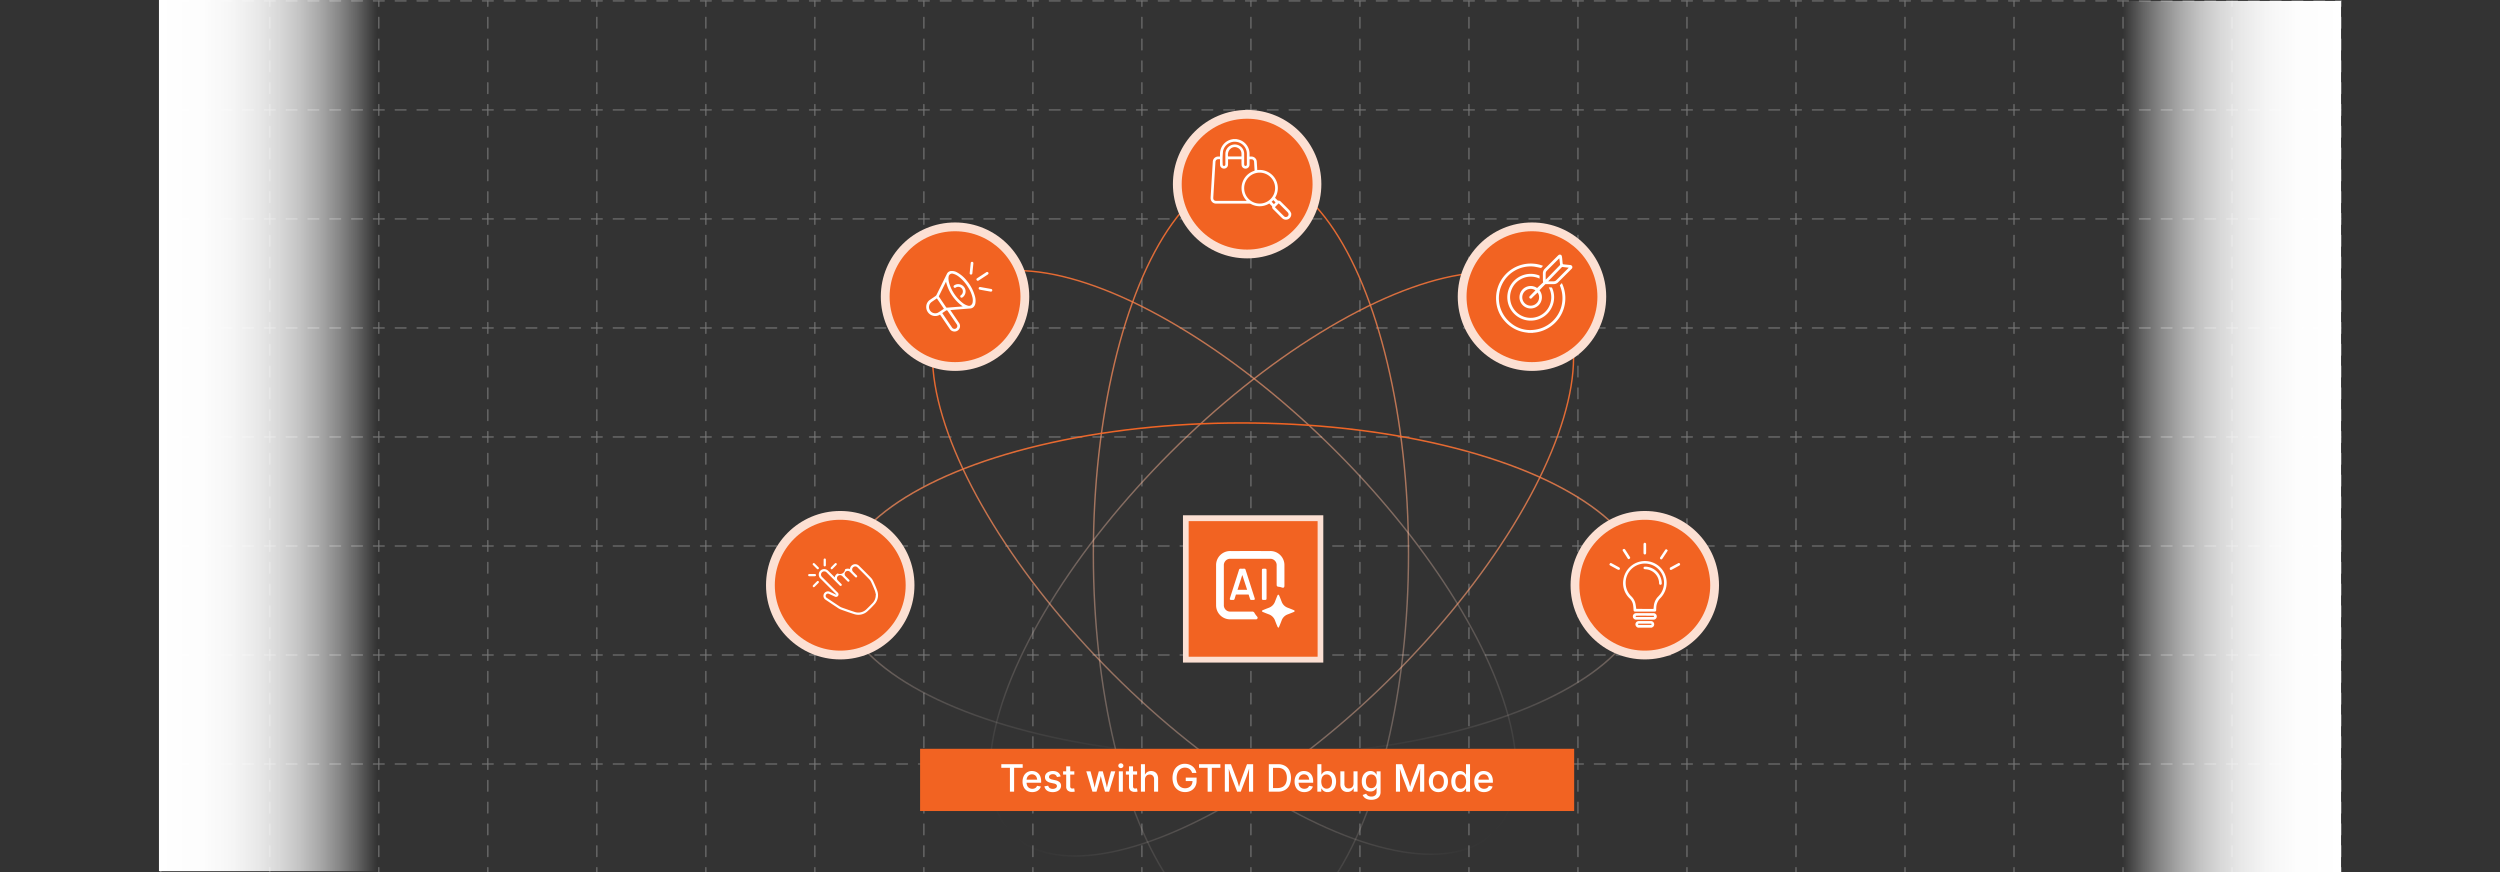 <svg id="Layer_1" data-name="Layer 1" xmlns="http://www.w3.org/2000/svg" xmlns:xlink="http://www.w3.org/1999/xlink" viewBox="0 0 860 300"><rect x="0" y="0" width="860" height="300" fill="#333333" stroke="none"/><defs><linearGradient id="linear-gradient" x1="54.681" y1="149.681" x2="129.681" y2="149.681" gradientUnits="userSpaceOnUse"><stop offset="0" stop-color="#fff"/><stop offset="0.2" stop-color="#fff" stop-opacity="0.989"/><stop offset="0.334" stop-color="#fff" stop-opacity="0.954"/><stop offset="0.449" stop-color="#fff" stop-opacity="0.895"/><stop offset="0.553" stop-color="#fff" stop-opacity="0.81"/><stop offset="0.651" stop-color="#fff" stop-opacity="0.702"/><stop offset="0.742" stop-color="#fff" stop-opacity="0.568"/><stop offset="0.83" stop-color="#fff" stop-opacity="0.408"/><stop offset="0.914" stop-color="#fff" stop-opacity="0.224"/><stop offset="0.993" stop-color="#fff" stop-opacity="0.021"/><stop offset="1" stop-color="#fff" stop-opacity="0"/></linearGradient><linearGradient id="linear-gradient-2" x1="2353.32" y1="-833.611" x2="2428.319" y2="-833.611" gradientTransform="translate(-1623 983.929)" xlink:href="#linear-gradient"/><linearGradient id="linear-gradient-3" x1="430.319" y1="59.112" x2="430.319" y2="322.056" gradientUnits="userSpaceOnUse"><stop offset="0" stop-color="#f26322"/><stop offset="0.305" stop-color="#f69062" stop-opacity="0.709"/><stop offset="1" stop-color="#fff" stop-opacity="0"/></linearGradient><linearGradient id="linear-gradient-4" x1="417.996" y1="116.284" x2="417.996" y2="379.227" gradientTransform="translate(3.163 -54.273)" xlink:href="#linear-gradient-3"/><linearGradient id="linear-gradient-5" x1="404.123" y1="265.303" x2="404.123" y2="528.247" gradientTransform="translate(837.689 -210.05) rotate(90)" xlink:href="#linear-gradient-3"/><linearGradient id="linear-gradient-6" x1="333.537" y1="472.03" x2="448.865" y2="472.03" gradientTransform="translate(899.198 -188.305) rotate(90)" gradientUnits="userSpaceOnUse"><stop offset="0" stop-color="#f26322"/><stop offset="1" stop-color="#fff" stop-opacity="0"/></linearGradient></defs><g opacity="0.45"><line x1="55.319" y1="0.319" x2="55.319" y2="2.194" fill="none" stroke="#ccc" stroke-linecap="round" stroke-miterlimit="10" stroke-width="0.375"/><line x1="55.319" y1="5.944" x2="55.319" y2="296.569" fill="none" stroke="#ccc" stroke-linecap="round" stroke-miterlimit="10" stroke-width="0.375" stroke-dasharray="3.75 3.75"/><line x1="55.319" y1="298.444" x2="55.319" y2="300.319" fill="none" stroke="#ccc" stroke-linecap="round" stroke-miterlimit="10" stroke-width="0.375"/><line x1="92.819" y1="0.319" x2="92.819" y2="2.194" fill="none" stroke="#ccc" stroke-linecap="round" stroke-miterlimit="10" stroke-width="0.375"/><line x1="92.819" y1="5.944" x2="92.819" y2="296.569" fill="none" stroke="#ccc" stroke-linecap="round" stroke-miterlimit="10" stroke-width="0.375" stroke-dasharray="3.75 3.75"/><line x1="92.819" y1="298.444" x2="92.819" y2="300.319" fill="none" stroke="#ccc" stroke-linecap="round" stroke-miterlimit="10" stroke-width="0.375"/><line x1="130.319" y1="0.319" x2="130.319" y2="2.194" fill="none" stroke="#ccc" stroke-linecap="round" stroke-miterlimit="10" stroke-width="0.375"/><line x1="130.319" y1="5.944" x2="130.319" y2="296.569" fill="none" stroke="#ccc" stroke-linecap="round" stroke-miterlimit="10" stroke-width="0.375" stroke-dasharray="3.75 3.75"/><line x1="130.319" y1="298.444" x2="130.319" y2="300.319" fill="none" stroke="#ccc" stroke-linecap="round" stroke-miterlimit="10" stroke-width="0.375"/><line x1="167.819" y1="0.319" x2="167.819" y2="2.194" fill="none" stroke="#ccc" stroke-linecap="round" stroke-miterlimit="10" stroke-width="0.375"/><line x1="167.819" y1="5.944" x2="167.819" y2="296.569" fill="none" stroke="#ccc" stroke-linecap="round" stroke-miterlimit="10" stroke-width="0.375" stroke-dasharray="3.75 3.75"/><line x1="167.819" y1="298.444" x2="167.819" y2="300.319" fill="none" stroke="#ccc" stroke-linecap="round" stroke-miterlimit="10" stroke-width="0.375"/><line x1="205.319" y1="0.319" x2="205.319" y2="2.194" fill="none" stroke="#ccc" stroke-linecap="round" stroke-miterlimit="10" stroke-width="0.375"/><line x1="205.319" y1="5.944" x2="205.319" y2="296.569" fill="none" stroke="#ccc" stroke-linecap="round" stroke-miterlimit="10" stroke-width="0.375" stroke-dasharray="3.75 3.75"/><line x1="205.319" y1="298.444" x2="205.319" y2="300.319" fill="none" stroke="#ccc" stroke-linecap="round" stroke-miterlimit="10" stroke-width="0.375"/><line x1="242.819" y1="0.319" x2="242.819" y2="2.194" fill="none" stroke="#ccc" stroke-linecap="round" stroke-miterlimit="10" stroke-width="0.375"/><line x1="242.819" y1="5.944" x2="242.819" y2="296.569" fill="none" stroke="#ccc" stroke-linecap="round" stroke-miterlimit="10" stroke-width="0.375" stroke-dasharray="3.75 3.75"/><line x1="242.819" y1="298.444" x2="242.819" y2="300.319" fill="none" stroke="#ccc" stroke-linecap="round" stroke-miterlimit="10" stroke-width="0.375"/><line x1="280.319" y1="0.319" x2="280.319" y2="2.194" fill="none" stroke="#ccc" stroke-linecap="round" stroke-miterlimit="10" stroke-width="0.375"/><line x1="280.319" y1="5.944" x2="280.319" y2="296.569" fill="none" stroke="#ccc" stroke-linecap="round" stroke-miterlimit="10" stroke-width="0.375" stroke-dasharray="3.75 3.75"/><line x1="280.319" y1="298.444" x2="280.319" y2="300.319" fill="none" stroke="#ccc" stroke-linecap="round" stroke-miterlimit="10" stroke-width="0.375"/><line x1="317.819" y1="0.319" x2="317.819" y2="2.194" fill="none" stroke="#ccc" stroke-linecap="round" stroke-miterlimit="10" stroke-width="0.375"/><line x1="317.819" y1="5.944" x2="317.819" y2="296.569" fill="none" stroke="#ccc" stroke-linecap="round" stroke-miterlimit="10" stroke-width="0.375" stroke-dasharray="3.75 3.75"/><line x1="317.819" y1="298.444" x2="317.819" y2="300.319" fill="none" stroke="#ccc" stroke-linecap="round" stroke-miterlimit="10" stroke-width="0.375"/><line x1="355.319" y1="0.319" x2="355.319" y2="2.194" fill="none" stroke="#ccc" stroke-linecap="round" stroke-miterlimit="10" stroke-width="0.375"/><line x1="355.319" y1="5.944" x2="355.319" y2="296.569" fill="none" stroke="#ccc" stroke-linecap="round" stroke-miterlimit="10" stroke-width="0.375" stroke-dasharray="3.75 3.75"/><line x1="355.319" y1="298.444" x2="355.319" y2="300.319" fill="none" stroke="#ccc" stroke-linecap="round" stroke-miterlimit="10" stroke-width="0.375"/><line x1="392.819" y1="0.319" x2="392.819" y2="2.194" fill="none" stroke="#ccc" stroke-linecap="round" stroke-miterlimit="10" stroke-width="0.375"/><line x1="392.819" y1="5.944" x2="392.819" y2="296.569" fill="none" stroke="#ccc" stroke-linecap="round" stroke-miterlimit="10" stroke-width="0.375" stroke-dasharray="3.75 3.75"/><line x1="392.819" y1="298.444" x2="392.819" y2="300.319" fill="none" stroke="#ccc" stroke-linecap="round" stroke-miterlimit="10" stroke-width="0.375"/><line x1="430.319" y1="0.319" x2="430.319" y2="2.194" fill="none" stroke="#ccc" stroke-linecap="round" stroke-miterlimit="10" stroke-width="0.375"/><line x1="430.319" y1="5.944" x2="430.319" y2="296.569" fill="none" stroke="#ccc" stroke-linecap="round" stroke-miterlimit="10" stroke-width="0.375" stroke-dasharray="3.75 3.75"/><line x1="430.319" y1="298.444" x2="430.319" y2="300.319" fill="none" stroke="#ccc" stroke-linecap="round" stroke-miterlimit="10" stroke-width="0.375"/><line x1="467.819" y1="0.319" x2="467.819" y2="2.194" fill="none" stroke="#ccc" stroke-linecap="round" stroke-miterlimit="10" stroke-width="0.375"/><line x1="467.819" y1="5.944" x2="467.819" y2="296.569" fill="none" stroke="#ccc" stroke-linecap="round" stroke-miterlimit="10" stroke-width="0.375" stroke-dasharray="3.75 3.75"/><line x1="467.819" y1="298.444" x2="467.819" y2="300.319" fill="none" stroke="#ccc" stroke-linecap="round" stroke-miterlimit="10" stroke-width="0.375"/><line x1="505.319" y1="0.319" x2="505.319" y2="2.194" fill="none" stroke="#ccc" stroke-linecap="round" stroke-miterlimit="10" stroke-width="0.375"/><line x1="505.319" y1="5.944" x2="505.319" y2="296.569" fill="none" stroke="#ccc" stroke-linecap="round" stroke-miterlimit="10" stroke-width="0.375" stroke-dasharray="3.75 3.75"/><line x1="505.319" y1="298.444" x2="505.319" y2="300.319" fill="none" stroke="#ccc" stroke-linecap="round" stroke-miterlimit="10" stroke-width="0.375"/><line x1="542.819" y1="0.319" x2="542.819" y2="2.194" fill="none" stroke="#ccc" stroke-linecap="round" stroke-miterlimit="10" stroke-width="0.375"/><line x1="542.819" y1="5.944" x2="542.819" y2="296.569" fill="none" stroke="#ccc" stroke-linecap="round" stroke-miterlimit="10" stroke-width="0.375" stroke-dasharray="3.75 3.75"/><line x1="542.819" y1="298.444" x2="542.819" y2="300.319" fill="none" stroke="#ccc" stroke-linecap="round" stroke-miterlimit="10" stroke-width="0.375"/><line x1="580.319" y1="0.319" x2="580.319" y2="2.194" fill="none" stroke="#ccc" stroke-linecap="round" stroke-miterlimit="10" stroke-width="0.375"/><line x1="580.319" y1="5.944" x2="580.319" y2="296.569" fill="none" stroke="#ccc" stroke-linecap="round" stroke-miterlimit="10" stroke-width="0.375" stroke-dasharray="3.75 3.75"/><line x1="580.319" y1="298.444" x2="580.319" y2="300.319" fill="none" stroke="#ccc" stroke-linecap="round" stroke-miterlimit="10" stroke-width="0.375"/><line x1="617.819" y1="0.319" x2="617.819" y2="2.194" fill="none" stroke="#ccc" stroke-linecap="round" stroke-miterlimit="10" stroke-width="0.375"/><line x1="617.819" y1="5.944" x2="617.819" y2="296.569" fill="none" stroke="#ccc" stroke-linecap="round" stroke-miterlimit="10" stroke-width="0.375" stroke-dasharray="3.75 3.75"/><line x1="617.819" y1="298.444" x2="617.819" y2="300.319" fill="none" stroke="#ccc" stroke-linecap="round" stroke-miterlimit="10" stroke-width="0.375"/><line x1="655.319" y1="0.319" x2="655.319" y2="2.194" fill="none" stroke="#ccc" stroke-linecap="round" stroke-miterlimit="10" stroke-width="0.375"/><line x1="655.319" y1="5.944" x2="655.319" y2="296.569" fill="none" stroke="#ccc" stroke-linecap="round" stroke-miterlimit="10" stroke-width="0.375" stroke-dasharray="3.75 3.75"/><line x1="655.319" y1="298.444" x2="655.319" y2="300.319" fill="none" stroke="#ccc" stroke-linecap="round" stroke-miterlimit="10" stroke-width="0.375"/><line x1="692.819" y1="0.319" x2="692.819" y2="2.194" fill="none" stroke="#ccc" stroke-linecap="round" stroke-miterlimit="10" stroke-width="0.375"/><line x1="692.819" y1="5.944" x2="692.819" y2="296.569" fill="none" stroke="#ccc" stroke-linecap="round" stroke-miterlimit="10" stroke-width="0.375" stroke-dasharray="3.75 3.75"/><line x1="692.819" y1="298.444" x2="692.819" y2="300.319" fill="none" stroke="#ccc" stroke-linecap="round" stroke-miterlimit="10" stroke-width="0.375"/><line x1="730.319" y1="0.319" x2="730.319" y2="2.194" fill="none" stroke="#ccc" stroke-linecap="round" stroke-miterlimit="10" stroke-width="0.375"/><line x1="730.319" y1="5.944" x2="730.319" y2="296.569" fill="none" stroke="#ccc" stroke-linecap="round" stroke-miterlimit="10" stroke-width="0.375" stroke-dasharray="3.75 3.75"/><line x1="730.319" y1="298.444" x2="730.319" y2="300.319" fill="none" stroke="#ccc" stroke-linecap="round" stroke-miterlimit="10" stroke-width="0.375"/><line x1="767.819" y1="0.319" x2="767.819" y2="2.194" fill="none" stroke="#ccc" stroke-linecap="round" stroke-miterlimit="10" stroke-width="0.375"/><line x1="767.819" y1="5.944" x2="767.819" y2="296.569" fill="none" stroke="#ccc" stroke-linecap="round" stroke-miterlimit="10" stroke-width="0.375" stroke-dasharray="3.75 3.75"/><line x1="767.819" y1="298.444" x2="767.819" y2="300.319" fill="none" stroke="#ccc" stroke-linecap="round" stroke-miterlimit="10" stroke-width="0.375"/><line x1="805.319" y1="0.319" x2="805.319" y2="2.194" fill="none" stroke="#ccc" stroke-linecap="round" stroke-miterlimit="10" stroke-width="0.375"/><line x1="805.319" y1="5.944" x2="805.319" y2="296.569" fill="none" stroke="#ccc" stroke-linecap="round" stroke-miterlimit="10" stroke-width="0.375" stroke-dasharray="3.75 3.75"/><line x1="805.319" y1="298.444" x2="805.319" y2="300.319" fill="none" stroke="#ccc" stroke-linecap="round" stroke-miterlimit="10" stroke-width="0.375"/><line x1="55.319" y1="262.819" x2="57.194" y2="262.819" fill="none" stroke="#ccc" stroke-linecap="round" stroke-miterlimit="10" stroke-width="0.375"/><line x1="60.944" y1="262.819" x2="801.569" y2="262.819" fill="none" stroke="#ccc" stroke-linecap="round" stroke-miterlimit="10" stroke-width="0.375" stroke-dasharray="3.75 3.75"/><line x1="803.444" y1="262.819" x2="805.319" y2="262.819" fill="none" stroke="#ccc" stroke-linecap="round" stroke-miterlimit="10" stroke-width="0.375"/><line x1="55.319" y1="225.319" x2="57.194" y2="225.319" fill="none" stroke="#ccc" stroke-linecap="round" stroke-miterlimit="10" stroke-width="0.375"/><line x1="60.944" y1="225.319" x2="801.569" y2="225.319" fill="none" stroke="#ccc" stroke-linecap="round" stroke-miterlimit="10" stroke-width="0.375" stroke-dasharray="3.75 3.75"/><line x1="803.444" y1="225.319" x2="805.319" y2="225.319" fill="none" stroke="#ccc" stroke-linecap="round" stroke-miterlimit="10" stroke-width="0.375"/><line x1="55.319" y1="187.819" x2="57.194" y2="187.819" fill="none" stroke="#ccc" stroke-linecap="round" stroke-miterlimit="10" stroke-width="0.375"/><line x1="60.944" y1="187.819" x2="801.569" y2="187.819" fill="none" stroke="#ccc" stroke-linecap="round" stroke-miterlimit="10" stroke-width="0.375" stroke-dasharray="3.75 3.75"/><line x1="803.444" y1="187.819" x2="805.319" y2="187.819" fill="none" stroke="#ccc" stroke-linecap="round" stroke-miterlimit="10" stroke-width="0.375"/><line x1="55.319" y1="150.319" x2="57.194" y2="150.319" fill="none" stroke="#ccc" stroke-linecap="round" stroke-miterlimit="10" stroke-width="0.375"/><line x1="60.944" y1="150.319" x2="801.569" y2="150.319" fill="none" stroke="#ccc" stroke-linecap="round" stroke-miterlimit="10" stroke-width="0.375" stroke-dasharray="3.75 3.75"/><line x1="803.444" y1="150.319" x2="805.319" y2="150.319" fill="none" stroke="#ccc" stroke-linecap="round" stroke-miterlimit="10" stroke-width="0.375"/><line x1="55.319" y1="112.819" x2="57.194" y2="112.819" fill="none" stroke="#ccc" stroke-linecap="round" stroke-miterlimit="10" stroke-width="0.375"/><line x1="60.944" y1="112.819" x2="801.569" y2="112.819" fill="none" stroke="#ccc" stroke-linecap="round" stroke-miterlimit="10" stroke-width="0.375" stroke-dasharray="3.75 3.75"/><line x1="803.444" y1="112.819" x2="805.319" y2="112.819" fill="none" stroke="#ccc" stroke-linecap="round" stroke-miterlimit="10" stroke-width="0.375"/><line x1="55.319" y1="75.319" x2="57.194" y2="75.319" fill="none" stroke="#ccc" stroke-linecap="round" stroke-miterlimit="10" stroke-width="0.375"/><line x1="60.944" y1="75.319" x2="801.569" y2="75.319" fill="none" stroke="#ccc" stroke-linecap="round" stroke-miterlimit="10" stroke-width="0.375" stroke-dasharray="3.75 3.75"/><line x1="803.444" y1="75.319" x2="805.319" y2="75.319" fill="none" stroke="#ccc" stroke-linecap="round" stroke-miterlimit="10" stroke-width="0.375"/><line x1="55.319" y1="37.819" x2="57.194" y2="37.819" fill="none" stroke="#ccc" stroke-linecap="round" stroke-miterlimit="10" stroke-width="0.375"/><line x1="60.944" y1="37.819" x2="801.569" y2="37.819" fill="none" stroke="#ccc" stroke-linecap="round" stroke-miterlimit="10" stroke-width="0.375" stroke-dasharray="3.75 3.75"/><line x1="803.444" y1="37.819" x2="805.319" y2="37.819" fill="none" stroke="#ccc" stroke-linecap="round" stroke-miterlimit="10" stroke-width="0.375"/><line x1="55.319" y1="0.319" x2="57.194" y2="0.319" fill="none" stroke="#ccc" stroke-linecap="round" stroke-miterlimit="10" stroke-width="0.375"/><line x1="60.944" y1="0.319" x2="801.569" y2="0.319" fill="none" stroke="#ccc" stroke-linecap="round" stroke-miterlimit="10" stroke-width="0.375" stroke-dasharray="3.75 3.75"/><line x1="803.444" y1="0.319" x2="805.319" y2="0.319" fill="none" stroke="#ccc" stroke-linecap="round" stroke-miterlimit="10" stroke-width="0.375"/></g><rect x="54.681" y="-0.319" width="75" height="300" fill="url(#linear-gradient)"/><rect x="730.319" y="0.319" width="75" height="300" transform="translate(1535.638 300.638) rotate(180)" fill="url(#linear-gradient-2)"/><rect x="55.319" y="0.319" width="750" height="300" fill="none"/><ellipse cx="430.319" cy="190.584" rx="54.207" ry="131.222" fill="none" stroke-miterlimit="10" stroke-width="0.5" stroke="url(#linear-gradient-3)"/><ellipse cx="421.159" cy="193.482" rx="54.207" ry="131.222" transform="translate(-13.458 354.474) rotate(-45)" fill="none" stroke-miterlimit="10" stroke-width="0.5" stroke="url(#linear-gradient-4)"/><ellipse cx="440.915" cy="194.073" rx="131.222" ry="54.207" transform="translate(-8.089 368.616) rotate(-45)" fill="none" stroke-miterlimit="10" stroke-width="0.5" stroke="url(#linear-gradient-5)"/><ellipse cx="427.168" cy="202.896" rx="138.949" ry="57.399" fill="none" stroke-miterlimit="10" stroke-width="0.529" stroke="url(#linear-gradient-6)"/><circle cx="289.043" cy="201.309" r="25.532" fill="#fce0d3"/><circle cx="289.043" cy="201.309" r="22.509" fill="#f26322"/><circle cx="565.808" cy="201.309" r="25.532" fill="#fce0d3"/><circle cx="565.808" cy="201.309" r="22.509" fill="#f26322"/><circle cx="328.532" cy="102.06" r="25.532" fill="#fce0d3"/><circle cx="328.532" cy="102.06" r="22.509" fill="#f26322"/><circle cx="527" cy="102.06" r="25.532" fill="#fce0d3"/><circle cx="527" cy="102.06" r="22.509" fill="#f26322"/><circle cx="429.014" cy="63.351" r="25.532" fill="#fce0d3"/><circle cx="429.014" cy="63.351" r="22.509" fill="#f26322"/><rect x="406.943" y="177.256" width="48.273" height="50.671" fill="#fce0d3"/><rect x="408.898" y="179.268" width="44.363" height="46.647" fill="#f26322"/><path d="M418.333,201.3q0-3.388,0-6.776a4.84,4.84,0,0,1,4.984-4.968q6.777-.002,13.555,0a4.834,4.834,0,0,1,4.972,4.944q.007,3.472.001,6.943c0,.69-.306.876-.963.637a4.422,4.422,0,0,0-1.034-.228c-.497-.053-.678-.212-.678-.708q-.002-3.271-.001-6.543a2.19,2.19,0,0,0-2.366-2.375q-6.727-.001-13.455,0a2.184,2.184,0,0,0-2.343,2.33q-.002,6.743,0,13.486a2.187,2.187,0,0,0,2.362,2.345c2.448.001,4.897.007,7.345-.006a.838.838,0,0,1,.845.5,7.054,7.054,0,0,0,.816,1.129c.183.22.336.422.209.713a.599.599,0,0,1-.63.338c-2.949-.004-5.899.011-8.848-.007a4.826,4.826,0,0,1-4.767-4.777C418.322,205.952,418.334,203.626,418.333,201.3Z" fill="#fff"/><path d="M439.754,215.977a2.342,2.342,0,0,1-.309-.408c-.28-.677-.558-1.355-.811-2.042a3.573,3.573,0,0,0-2.235-2.225c-.678-.247-1.347-.52-2.011-.8-.122-.051-.282-.198-.282-.3s.163-.244.285-.296c.675-.285,1.355-.558,2.041-.815a3.557,3.557,0,0,0,2.19-2.184c.26-.696.537-1.387.824-2.073.049-.116.199-.286.275-.273a.504.504,0,0,1,.311.278q.441,1.042.841,2.102a3.517,3.517,0,0,0,2.18,2.147c.687.254,1.367.528,2.043.811.126.053.216.192.323.291-.109.109-.198.265-.329.32-.696.292-1.401.564-2.105.834a3.472,3.472,0,0,0-2.1,2.097c-.272.716-.56,1.426-.851,2.134A2.628,2.628,0,0,1,439.754,215.977Z" fill="#fff"/><path d="M429.523,204.525H425.16c-.146.468-.301.93-.432,1.399-.091.325-.262.5-.619.461a4.795,4.795,0,0,0-.5-.003c-.512-.002-.644-.177-.491-.66q.443-1.397.892-2.792c.729-2.273,1.466-4.543,2.181-6.821a.576.576,0,0,1,.669-.484c.366.024.734.014,1.101.002a.469.469,0,0,1,.517.368q1.567,4.902,3.138,9.802c.122.382-.027.586-.425.583-1.208-.008-1.006.157-1.375-.966C429.719,205.12,429.622,204.827,429.523,204.525Zm-.509-1.63-1.625-5.014-.075.001-1.61,5.013Z" fill="#fff"/><path d="M435.696,201.007q0,2.404,0,4.807c0,.465-.101.561-.57.566-1.076.011-1.037.045-1.035-1.037q.009-4.556.002-9.113c0-.512.087-.593.603-.599,1.026-.012,1.008-.035,1.002,1.004C435.69,198.092,435.696,199.55,435.696,201.007Z" fill="#fff"/><path d="M287.678,204.498c-.061-.074-.116-.154-.183-.222q-2.623-2.627-5.248-5.253a1.884,1.884,0,0,1-.066-2.683,1.857,1.857,0,0,1,2.66-.031c.703.683,1.389,1.383,2.081,2.078.061.062.11.136.203.253a1.932,1.932,0,0,1,1.016-1.374,1.744,1.744,0,0,0,2.554-1.396,1.855,1.855,0,0,1,1.658-.11c.02-.08.041-.155.058-.231a1.824,1.824,0,0,1,3.046-.946q2.109,2.049,4.152,4.166a4.338,4.338,0,0,1,.785,1.174c.468,1.003.922,2.016,1.304,3.054a4.618,4.618,0,0,1-.97,4.99,30.871,30.871,0,0,1-2.232,2.233,4.628,4.628,0,0,1-4.707,1.042c-1.493-.461-2.965-.996-4.438-1.519a4.746,4.746,0,0,1-1.005-.511q-2.194-1.443-4.367-2.916a1.558,1.558,0,0,1,.52-2.833,1.375,1.375,0,0,1,.917.093c.662.308,1.327.61,1.99.914.071.033.144.061.216.091Zm13.579.205.065-.018a10.866,10.866,0,0,0-.351-1.438c-.391-1.01-.821-2.006-1.276-2.988a3.773,3.773,0,0,0-.699-1.029c-1.327-1.366-2.678-2.71-4.028-4.053a1.052,1.052,0,0,0-1.515-.008,1.069,1.069,0,0,0,.023,1.534c.388.396.783.785,1.175,1.177a1.602,1.602,0,0,1,.133.139.369.369,0,0,1-.024.522.36.36,0,0,1-.503.023,1.715,1.715,0,0,1-.175-.165c-.563-.562-1.121-1.13-1.69-1.686a1.065,1.065,0,0,0-1.525,1.488c.4.418.819.818,1.223,1.232a.385.385,0,0,1,.017.578.391.391,0,0,1-.56-.031c-.047-.043-.091-.09-.137-.136-.557-.557-1.11-1.118-1.672-1.669a1.067,1.067,0,1,0-1.518,1.5c.305.32.624.626.936.939.108.108.221.212.319.328a.369.369,0,0,1-.015.522.386.386,0,0,1-.524.014,2.012,2.012,0,0,1-.157-.15q-2.157-2.157-4.314-4.313a2.833,2.833,0,0,0-.228-.215,1.119,1.119,0,0,0-1.509.103,1.1,1.1,0,0,0-.01,1.491c.107.12.224.23.338.344q2.54,2.541,5.079,5.082a.851.851,0,0,1-.968,1.395c-.678-.311-1.355-.625-2.034-.935a.762.762,0,0,0-1.062.474.78.78,0,0,0,.37.929c1.434.962,2.865,1.927,4.309,2.876a4.636,4.636,0,0,0,.988.491c1.391.493,2.785.98,4.189,1.435a3.958,3.958,0,0,0,4.184-.961c.666-.629,1.303-1.288,1.946-1.941A4.006,4.006,0,0,0,301.257,204.702Z" fill="#fff"/><path d="M284.097,193.475c0,.313.005.626-.002.939a.385.385,0,1,1-.765.013q-.011-.951.001-1.902a.383.383,0,1,1,.764.011C284.103,192.849,284.096,193.162,284.097,193.475Z" fill="#fff"/><path d="M279.353,198.228c-.305,0-.61.003-.915-.001-.272-.004-.433-.145-.439-.374-.006-.241.159-.394.442-.395q.915-.005,1.83,0c.272.001.433.144.438.374.006.241-.159.392-.441.396C279.963,198.231,279.658,198.228,279.353,198.228Z" fill="#fff"/><path d="M279.916,193.639a1.746,1.746,0,0,1,.318.19q.672.656,1.329,1.326a.374.374,0,0,1,.034.557.382.382,0,0,1-.558-.004c-.459-.449-.911-.905-1.362-1.361a.33.33,0,0,1-.077-.436A1.62,1.62,0,0,1,279.916,193.639Z" fill="#fff"/><path d="M279.929,202.046c-.12-.095-.274-.16-.319-.269a.446.446,0,0,1,.039-.393c.466-.498.951-.977,1.441-1.451a.377.377,0,0,1,.525.535,3.753,3.753,0,0,1-.3.312c-.351.352-.7.707-1.058,1.053A2.174,2.174,0,0,1,279.929,202.046Z" fill="#fff"/><path d="M286.06,195.865c-.097-.078-.244-.141-.283-.245a.456.456,0,0,1,.034-.393c.465-.498.949-.978,1.44-1.451a.375.375,0,0,1,.531.523c-.47.493-.957.971-1.444,1.448A.977.977,0,0,1,286.06,195.865Z" fill="#fff"/><path d="M326.93,106.683c.238.353.452.67.667.987.769,1.135,1.547,2.264,2.305,3.406a1.877,1.877,0,0,1-.953,2.88,1.943,1.943,0,0,1-2.252-.831q-1.588-2.331-3.169-4.667c-.052-.077-.107-.152-.166-.236a3.04,3.04,0,0,1-1.538.492,3.115,3.115,0,0,1-3.204-3.181,2.906,2.906,0,0,1,1.322-2.418c.617-.43,1.249-.839,1.864-1.272a1.107,1.107,0,0,0,.347-.39q1.803-3.628,3.589-7.264a1.692,1.692,0,0,1,1.408-.963,3.679,3.679,0,0,1,2.201.539,10.662,10.662,0,0,1,3.15,2.716,14.184,14.184,0,0,1,2.857,5.346,5.553,5.553,0,0,1,.163,2.581,2.286,2.286,0,0,1-.594,1.18,1.766,1.766,0,0,1-1.169.532c-2.211.169-4.422.35-6.632.527C327.075,106.652,327.023,106.666,326.93,106.683Zm-.667-10.822c.031.276.053.542.092.805a4.544,4.544,0,0,0,.124.573,13.571,13.571,0,0,0,4.54,6.866,5.018,5.018,0,0,0,2.088,1.083,1.097,1.097,0,0,0,1.051-.319,1.517,1.517,0,0,0,.426-.847,4.377,4.377,0,0,0-.07-1.773,10.761,10.761,0,0,0-1.441-3.349,13.31,13.31,0,0,0-3.204-3.688,5.247,5.247,0,0,0-1.967-1.019A1.186,1.186,0,0,0,326.32,95.24C326.285,95.448,326.281,95.661,326.263,95.862Zm-.836,1.063a.952.952,0,0,0-.057.091q-1.18,2.404-2.362,4.806a.272.272,0,0,0,.046.317q1.204,1.768,2.4,3.541a.309.309,0,0,0,.326.156c1.609-.131,3.219-.256,4.828-.384.187-.015.373-.037.563-.057A14.649,14.649,0,0,1,325.428,96.924Zm-.724,9.289-2.422-3.566c-.648.443-1.284.858-1.898,1.304a2.145,2.145,0,0,0,2.226,3.628C323.332,107.182,323.998,106.679,324.703,106.214Zm-.563,1.493c.102.154.196.297.292.438q1.524,2.246,3.047,4.492a1.004,1.004,0,0,0,.784.493.926.926,0,0,0,.922-.489.959.959,0,0,0-.068-1.083q-1.563-2.304-3.126-4.609a.38.38,0,0,0-.556-.12C325.004,107.112,324.581,107.407,324.14,107.707Z" fill="#fff"/><path d="M336.445,96.583a.482.482,0,0,1-.524-.309.451.451,0,0,1,.205-.548c.455-.304.915-.602,1.372-.902q.873-.573,1.745-1.146a.485.485,0,0,1,.724.073c.167.241.088.517-.209.713q-1.519.999-3.042,1.993A1.685,1.685,0,0,1,336.445,96.583Z" fill="#fff"/><path d="M337.203,98.734l1.948.348c.586.105,1.171.211,1.757.314a.476.476,0,0,1,.441.51.481.481,0,0,1-.583.41q-1.839-.323-3.675-.661a.473.473,0,0,1-.428-.524A.478.478,0,0,1,337.203,98.734Z" fill="#fff"/><path d="M334.849,90.555q-.144,1.4-.287,2.8c-.023.226-.044.451-.072.676a.455.455,0,0,1-.514.428.444.444,0,0,1-.399-.514q.17-1.739.354-3.477a.446.446,0,0,1,.512-.403A.457.457,0,0,1,334.849,90.555Z" fill="#fff"/><path d="M329.423,97.744a2.599,2.599,0,0,1,2.607,1.7,2.505,2.505,0,0,1-.829,2.784.887.887,0,0,1-.372.175.4.4,0,0,1-.451-.263.438.438,0,0,1,.099-.518c.055-.055.122-.098.182-.149a1.586,1.586,0,0,0-1.778-2.609c-.041.022-.081.048-.122.071a.464.464,0,0,1-.674-.142.475.475,0,0,1,.207-.659A2.387,2.387,0,0,1,329.423,97.744Z" fill="#fff"/><path d="M444.19,74.01c-.04.128-.074.258-.121.384a1.829,1.829,0,0,1-2.946.71c-.542-.489-1.044-1.024-1.562-1.54-.525-.522-1.044-1.05-1.575-1.567a1.02,1.02,0,0,1-.36-.864.304.304,0,0,0-.067-.215c-.299-.312-.608-.615-.917-.924a6.3,6.3,0,0,1-2.38.886,6.214,6.214,0,0,1-3.927-.69,1.245,1.245,0,0,0-.557-.148q-5.662-.013-11.323-.007a1.841,1.841,0,0,1-1.923-1.313,2.534,2.534,0,0,1-.077-.828q.33-5.582.678-11.162c.023-.378.044-.757.066-1.135a1.852,1.852,0,0,1,1.805-1.746c.215-.005.43-.001.68-.001,0-.301-.001-.578,0-.855a5.072,5.072,0,0,1,4.197-5.082c.122-.024.244-.052.365-.078h1.03c.366.088.741.151,1.098.268a5.046,5.046,0,0,1,3.464,4.556c.018.385.003.772.003,1.189.244,0,.449-.003.653.001a1.842,1.842,0,0,1,1.833,1.742c.058.891.108,1.783.163,2.675.004.071.013.142.022.239A6.266,6.266,0,0,1,438.615,68.05c.301.3.615.62.94.929a.334.334,0,0,0,.225.041.97.97,0,0,1,.778.308c1.022,1.021,2.06,2.025,3.056,3.071a4.716,4.716,0,0,1,.575,1.015ZM419.684,54.773c-.236,0-.433-.004-.63.001a.931.931,0,0,0-.935.898q-.077,1.216-.153,2.432-.297,4.906-.594,9.811c-.05.816.3,1.193,1.119,1.194q5.025.001,10.051,0h.301a.535.535,0,0,0-.04-.092c-.047-.054-.098-.106-.145-.161A6.241,6.241,0,0,1,431.386,58.79c.138-.049.203-.1.192-.263-.066-.964-.116-1.928-.178-2.892a.898.898,0,0,0-.753-.841,5.944,5.944,0,0,0-.797-.006c0,.126.001.233,0,.34-.004.542.015,1.085-.017,1.624a1.361,1.361,0,0,1-1.326,1.26,1.345,1.345,0,0,1-1.39-1.12,13.06,13.06,0,0,1-.045-1.458c-.004-.213-.001-.426-.001-.643h-4.619c0,.583.006,1.15-.004,1.717a1.974,1.974,0,0,1-.078.559,1.379,1.379,0,0,1-2.685-.386C419.674,56.058,419.684,55.436,419.684,54.773Zm18.957,9.952a5.321,5.321,0,1,0-5.373,5.305A5.336,5.336,0,0,0,438.641,64.726Zm-9.718-10.163h-.007c0-.614.02-1.228-.004-1.841a4.144,4.144,0,0,0-3.821-3.949,4.095,4.095,0,0,0-4.36,3.198,26.655,26.655,0,0,0-.113,4.727.393.393,0,0,0,.394.38.413.413,0,0,0,.47-.283,1.046,1.046,0,0,0,.045-.344c.004-1.21-.012-2.42.009-3.629a3.247,3.247,0,0,1,3.941-3.047,3.208,3.208,0,0,1,2.517,3.203c.011,1.147.002,2.293.003,3.44,0,.44.154.663.458.67.306.007.468-.218.468-.653Q428.924,55.497,428.923,54.562Zm-1.855-.727c0-.345.015-.677-.003-1.007A2.204,2.204,0,0,0,425.77,50.852a2.159,2.159,0,0,0-2.349.214,2.748,2.748,0,0,0-.945,2.769Zm11.498,17.43q.418.418.839.838c.754.752,1.505,1.507,2.265,2.253a.933.933,0,0,0,1.192.136A.884.884,0,0,0,443.2,73.42a1.411,1.411,0,0,0-.317-.461c-.946-.956-1.901-1.903-2.853-2.852-.055-.055-.116-.102-.176-.155Zm-1.125-1.851.783.804.569-.594-.766-.787Z" fill="#fff"/><path d="M525.823,114.498c-.467-.066-.936-.118-1.399-.202a11.656,11.656,0,0,1-6.796-3.829,11.329,11.329,0,0,1-2.925-6.691,11.934,11.934,0,0,1,12.848-13.072,11.005,11.005,0,0,1,3.239.74c-.203.244-.391.485-.6.706-.042.045-.169.029-.251.013a23.735,23.735,0,0,0-2.413-.474,10.931,10.931,0,0,0-7.827,19.408,10.312,10.312,0,0,0,7.831,2.377,10.951,10.951,0,0,0,9.122-15.107.297.297,0,0,1,.083-.402,7.026,7.026,0,0,0,.539-.591,11.032,11.032,0,0,1,.898,2.533,11.902,11.902,0,0,1-6.304,13.337,11.361,11.361,0,0,1-4.344,1.208,1.877,1.877,0,0,0-.229.045Z" fill="#fff"/><path d="M528.761,99.072c.694-.639,1.36-1.249,2.018-1.866a.28.28,0,0,0,.043-.201c-.015-.182-.063-.362-.065-.543-.008-.788.002-1.577-.005-2.365a2.245,2.245,0,0,1,.689-1.674q2.231-2.229,4.46-4.458a1.885,1.885,0,0,1,.258-.223.689.689,0,0,1,1.117.397,8.337,8.337,0,0,1,.148,1.117c.046.418.082.836.12,1.255.028.306.121.405.418.435q1.071.108,2.143.213a.795.795,0,0,1,.746.488.76.76,0,0,1-.243.855q-2.319,2.326-4.647,4.643a2.025,2.025,0,0,1-1.448.59c-.902.007-1.804-.001-2.706.002a.368.368,0,0,0-.238.059c-.664.672-1.321,1.351-1.993,2.044a3.859,3.859,0,0,1,.706,3.426,3.726,3.726,0,0,1-1.546,2.18,3.867,3.867,0,1,1,.025-6.374Zm-.571.807a2.891,2.891,0,1,0,.321,4.509,2.848,2.848,0,0,0,.431-3.75c-.462.427-.934.856-1.397,1.294-.223.21-.423.444-.645.655a.478.478,0,0,1-.684.011.487.487,0,0,1,.002-.685c.057-.067.12-.127.181-.19C526.99,101.114,527.582,100.506,528.19,99.879Zm3.528-3.66c.243-.24.452-.438.652-.644q2.088-2.146,4.171-4.297c.06-.062.134-.158.127-.231-.054-.538-.128-1.075-.195-1.612-.023-.182-.045-.365-.069-.561a.477.477,0,0,0-.082.043c-1.425,1.423-2.857,2.839-4.265,4.278a1.221,1.221,0,0,0-.324.722C531.691,94.665,531.718,95.417,531.718,96.219Zm7.927-4.133c-.12-.014-.195-.023-.269-.032-.599-.066-1.2-.121-1.797-.206a.329.329,0,0,0-.338.096q-2.245,2.32-4.497,4.633c-.049.05-.088.109-.16.199.633,0,1.21-.004,1.786.001a1.378,1.378,0,0,0,1.033-.429q2.019-2.027,4.045-4.048C539.506,92.243,539.559,92.179,539.644,92.086Z" fill="#fff"/><path d="M532.788,98.874c.353,0,.666-.013.977.01.069.005.154.125.19.21a7.91,7.91,0,0,1,.101,6.088,8.048,8.048,0,1,1-4.643-10.455.262.262,0,0,1,.209.301c-.013.236-.004.473-.005.709a.838.838,0,0,1-.018.106,7.054,7.054,0,0,0-6.46.214,6.874,6.874,0,0,0-3.046,3.297,7.082,7.082,0,0,0,10.26,8.879,6.925,6.925,0,0,0,3.052-4.183A7.064,7.064,0,0,0,532.788,98.874Z" fill="#fff"/><path d="M563.482,215.915a1.262,1.262,0,0,1-.87-.893,1.124,1.124,0,0,1,.8-1.324,1.501,1.501,0,0,1,.366-.05c1.359-.003,2.718-.008,4.077,0a1.131,1.131,0,0,1,.505,2.17c-.067.03-.132.065-.198.098Zm2.369-1.379c-.685,0-1.369.001-2.054-.001-.157-.001-.303.025-.302.215.002.185.147.223.303.224l.057.001q1.968,0,3.937,0c.17,0,.353-.012.343-.237-.01-.206-.186-.203-.344-.202Q566.82,214.537,565.85,214.535Z" fill="#fff"/><path d="M565.806,210.389q-1.626,0-3.252-.001c-.483-.001-.594-.148-.621-.635a14.311,14.311,0,0,0-.19-1.837,3.96,3.96,0,0,0-1.166-2.075,7.25,7.25,0,0,1-2.124-6.539,7.487,7.487,0,1,1,12.655,6.505,4.803,4.803,0,0,0-1.35,3.197c-.024.284-.012.57-.028.855-.022.378-.176.526-.558.527C568.05,210.391,566.928,210.389,565.806,210.389Zm-2.933-.947a.292.292,0,0,0,.074.018q2.839.003,5.678.006c.165,0,.212-.067.22-.218.012-.256.029-.513.063-.767a5.421,5.421,0,0,1,1.216-2.96,14.54,14.54,0,0,0,1.042-1.169,6.601,6.601,0,1,0-11.922-3.403,6.309,6.309,0,0,0,1.917,4.177,4.964,4.964,0,0,1,1.458,2.651C562.73,208.326,562.79,208.883,562.873,209.442Z" fill="#fff"/><path d="M565.772,213.173c-.999,0-1.997.009-2.996-.004a1.12,1.12,0,0,1-.307-2.184,1.651,1.651,0,0,1,.477-.067q2.867-.007,5.735-.001a1.132,1.132,0,1,1,.058,2.256c-.989.009-1.978.002-2.967.002Zm.051-1.372h-.769c-.722,0-1.444-.007-2.166.01-.095.002-.188.129-.282.198a2.072,2.072,0,0,0,.264.233c.048.03.13.007.196.007q2.75,0,5.5,0a.571.571,0,0,0,.252-.015c.078-.043.177-.14.175-.211-.002-.074-.104-.162-.183-.209-.057-.034-.148-.012-.224-.012Q567.206,211.801,565.824,211.801Z" fill="#fff"/><path d="M560.81,191.939a1.831,1.831,0,0,1-.353.359.368.368,0,0,1-.499-.146c-.177-.247-.335-.507-.499-.763q-.584-.912-1.165-1.825c-.122-.191-.181-.409-.013-.576a.66.66,0,0,1,.446-.166.513.513,0,0,1,.331.232c.547.834,1.081,1.676,1.614,2.518A2.295,2.295,0,0,1,560.81,191.939Z" fill="#fff"/><path d="M565.366,188.727c0-.494-.003-.988.001-1.482.003-.328.196-.548.46-.54a.485.485,0,0,1,.444.532q.008,1.482,0,2.965c-.002.337-.19.545-.462.536-.269-.008-.441-.219-.443-.557C565.363,189.696,565.366,189.211,565.366,188.727Z" fill="#fff"/><path d="M574.721,196.093c-.098-.083-.278-.162-.312-.282a.958.958,0,0,1,.067-.5c.02-.065.126-.11.2-.151q1.277-.692,2.556-1.379a.473.473,0,0,1,.583.004.565.565,0,0,1,.146.422.544.544,0,0,1-.257.342c-.878.49-1.767.963-2.654,1.437A2.24,2.24,0,0,1,574.721,196.093Z" fill="#fff"/><path d="M554.05,193.641a3.873,3.873,0,0,1,.394.152c.835.45,1.671.9,2.498,1.364a.629.629,0,0,1,.304.34.524.524,0,0,1-.127.448.605.605,0,0,1-.493.05,5.728,5.728,0,0,1-.781-.406q-.962-.524-1.923-1.05c-.206-.113-.334-.297-.235-.515C553.758,193.867,553.933,193.758,554.05,193.641Z" fill="#fff"/><path d="M573.707,189.316a3.486,3.486,0,0,1-.185.388q-.817,1.236-1.642,2.466c-.19.283-.42.347-.646.192a.445.445,0,0,1-.086-.675q.83-1.262,1.675-2.513a.392.392,0,0,1,.509-.198A1.793,1.793,0,0,1,573.707,189.316Z" fill="#fff"/><path d="M571.643,200.48c0,.076.002.152,0,.228a.449.449,0,1,1-.897.051c-.031-.235-.031-.474-.064-.708a4.911,4.911,0,0,0-4.644-4.22c-.459-.021-.684-.184-.667-.483.017-.301.258-.443.714-.422A5.814,5.814,0,0,1,571.643,200.48Z" fill="#fff"/><rect x="316.514" y="257.584" width="225" height="21.408" fill="#f26322"/><path d="M344.447,264.127v-1.244h7.357v1.244h-2.952v8.214h-1.441V264.127Z" fill="#fff"/><path d="M355.104,272.486a3.414,3.414,0,0,1-1.79-.45,2.987,2.987,0,0,1-1.152-1.264,4.213,4.213,0,0,1-.403-1.897,4.276,4.276,0,0,1,.4-1.895,3.016,3.016,0,0,1,2.831-1.749,3.444,3.444,0,0,1,1.203.209,2.808,2.808,0,0,1,1.01.644,3.04,3.04,0,0,1,.695,1.105,4.48,4.48,0,0,1,.254,1.59v.47h-5.656v-1.041h4.939l-.635.337a2.911,2.911,0,0,0-.206-1.133,1.689,1.689,0,0,0-.609-.766,1.724,1.724,0,0,0-.987-.273,1.75,1.75,0,0,0-1,.279,1.826,1.826,0,0,0-.638.742,2.369,2.369,0,0,0-.222,1.035v.679a2.729,2.729,0,0,0,.245,1.206,1.752,1.752,0,0,0,.692.766,2.029,2.029,0,0,0,1.044.263,2.115,2.115,0,0,0,.724-.117,1.484,1.484,0,0,0,.552-.346,1.448,1.448,0,0,0,.343-.559l1.308.241a2.391,2.391,0,0,1-.565,1.006,2.749,2.749,0,0,1-1.012.676A3.65,3.65,0,0,1,355.104,272.486Z" fill="#fff"/><path d="M362.131,272.493a3.87,3.87,0,0,1-1.377-.229,2.37,2.37,0,0,1-.984-.676,2.263,2.263,0,0,1-.495-1.096l1.32-.216a1.308,1.308,0,0,0,.517.822,1.76,1.76,0,0,0,1.019.27,1.817,1.817,0,0,0,1.06-.275.806.806,0,0,0,.394-.67.71.71,0,0,0-.251-.562,1.645,1.645,0,0,0-.739-.327l-1.181-.261a2.931,2.931,0,0,1-1.46-.707,1.696,1.696,0,0,1-.482-1.248,1.8,1.8,0,0,1,.346-1.098,2.257,2.257,0,0,1,.956-.731,3.559,3.559,0,0,1,1.403-.26,3.428,3.428,0,0,1,1.323.231,2.23,2.23,0,0,1,.895.65,2.305,2.305,0,0,1,.46.978l-1.263.216a1.34,1.34,0,0,0-.438-.691,1.415,1.415,0,0,0-.959-.292,1.652,1.652,0,0,0-.956.26.783.783,0,0,0-.378.667.698.698,0,0,0,.26.565,1.962,1.962,0,0,0,.812.343l1.136.254a2.966,2.966,0,0,1,1.463.692,1.634,1.634,0,0,1,.473,1.212,1.841,1.841,0,0,1-.368,1.134,2.422,2.422,0,0,1-1.016.768A3.764,3.764,0,0,1,362.131,272.493Z" fill="#fff"/><path d="M369.565,265.333v1.13h-3.859v-1.13Zm-2.793-1.721h1.39v6.843a.886.886,0,0,0,.171.604.757.757,0,0,0,.584.19,2.524,2.524,0,0,0,.298-.022q.178-.022.305-.041l.197,1.117a2.985,2.985,0,0,1-.463.082,4.605,4.605,0,0,1-.489.025,2.111,2.111,0,0,1-1.476-.473,1.743,1.743,0,0,1-.517-1.355Z" fill="#fff"/><path d="M375.798,272.341l-2.12-7.008h1.46l.774,2.895q.178.666.368,1.46t.374,1.739h-.197q.178-.921.374-1.714t.374-1.485l.787-2.895h1.365l.774,2.895q.178.678.368,1.473.19.792.374,1.727h-.203q.184-.927.374-1.721t.368-1.478l.781-2.895h1.466l-2.127,7.008H380.14l-.87-3.021q-.133-.457-.257-.949t-.244-1.006q-.121-.514-.241-1.01h.286q-.121.495-.245,1.01t-.247,1.009q-.124.495-.257.946l-.87,3.021Z" fill="#fff"/><path d="M385.573,264.234a.855.855,0,0,1-.616-.244.785.785,0,0,1-.254-.587.77.77,0,0,1,.254-.587.915.915,0,0,1,1.232,0,.77.77,0,0,1,.254.587.785.785,0,0,1-.254.587A.855.855,0,0,1,385.573,264.234Zm-.698,8.106V265.333h1.39v7.008Z" fill="#fff"/><path d="M391.166,265.333v1.13h-3.859v-1.13Zm-2.793-1.721h1.39v6.843a.885.885,0,0,0,.171.604.756.756,0,0,0,.584.19,2.526,2.526,0,0,0,.298-.022q.178-.022.305-.041l.197,1.117a2.99,2.99,0,0,1-.463.082,4.605,4.605,0,0,1-.489.025,2.111,2.111,0,0,1-1.476-.473,1.744,1.744,0,0,1-.517-1.355Z" fill="#fff"/><path d="M393.87,268.215v4.126h-1.39v-9.458h1.377v4.17h-.216a2.73,2.73,0,0,1,.901-1.38,2.313,2.313,0,0,1,1.428-.441,2.533,2.533,0,0,1,1.26.305,2.118,2.118,0,0,1,.851.898,3.165,3.165,0,0,1,.308,1.469v4.438h-1.39v-4.266a1.704,1.704,0,0,0-.397-1.203,1.411,1.411,0,0,0-1.088-.429,1.749,1.749,0,0,0-.844.203,1.444,1.444,0,0,0-.587.597A2.019,2.019,0,0,0,393.87,268.215Z" fill="#fff"/><path d="M407.663,272.474a4.224,4.224,0,0,1-2.26-.597,4.054,4.054,0,0,1-1.517-1.688,6.336,6.336,0,0,1,.006-5.16,4.013,4.013,0,0,1,3.713-2.279,4.392,4.392,0,0,1,1.435.229,3.933,3.933,0,0,1,1.19.647,3.654,3.654,0,0,1,.866.997,3.718,3.718,0,0,1,.463,1.275h-1.479a2.775,2.775,0,0,0-.343-.758,2.336,2.336,0,0,0-.536-.581,2.301,2.301,0,0,0-.711-.368,2.821,2.821,0,0,0-.867-.127,2.654,2.654,0,0,0-1.466.416,2.794,2.794,0,0,0-1.019,1.209,5.147,5.147,0,0,0,0,3.84,2.804,2.804,0,0,0,1.025,1.213,2.728,2.728,0,0,0,1.504.419,2.762,2.762,0,0,0,1.333-.311,2.21,2.21,0,0,0,.898-.882,2.695,2.695,0,0,0,.32-1.34l.381.058h-2.704v-1.188H411.63v1.086a3.973,3.973,0,0,1-.514,2.054,3.574,3.574,0,0,1-1.409,1.355A4.231,4.231,0,0,1,407.663,272.474Z" fill="#fff"/><path d="M412.462,264.127v-1.244h7.357v1.244h-2.952v8.214h-1.441V264.127Z" fill="#fff"/><path d="M421.342,272.341v-9.458h2.101l2.082,5.452c.055.157.121.356.197.601s.154.504.235.783.157.553.232.819.137.503.188.711h-.311q.082-.299.19-.695t.229-.815q.12-.419.234-.79c.076-.248.144-.452.203-.613l2.045-5.452h2.107v9.458h-1.428v-5.104q0-.299.006-.698c.004-.267.01-.548.019-.845.008-.296.016-.596.021-.897s.012-.594.016-.873h.127c-.092.312-.19.629-.289.949s-.195.628-.291.927-.186.571-.27.818c-.086.248-.156.454-.217.619l-1.949,5.104h-1.224l-1.968-5.104q-.095-.242-.219-.606t-.267-.81q-.144-.444-.299-.93c-.104-.323-.206-.646-.308-.968h.152q.007.393.016.838c.007.296.013.595.019.895s.013.588.019.86.01.513.01.721v5.104Z" fill="#fff"/><path d="M437.916,262.883v9.458h-1.447v-9.458Zm1.625,9.458h-2.336V271.084h2.26a3.587,3.587,0,0,0,1.793-.406,2.515,2.515,0,0,0,1.066-1.188,4.57,4.57,0,0,0,.353-1.892,4.507,4.507,0,0,0-.353-1.882,2.533,2.533,0,0,0-1.047-1.174,3.395,3.395,0,0,0-1.729-.403h-2.387v-1.257h2.475a4.784,4.784,0,0,1,2.394.565,3.789,3.789,0,0,1,1.533,1.625,6.228,6.228,0,0,1-.003,5.062,3.813,3.813,0,0,1-1.556,1.635A4.952,4.952,0,0,1,439.541,272.341Z" fill="#fff"/><path d="M448.681,272.486a3.411,3.411,0,0,1-1.789-.45,2.985,2.985,0,0,1-1.152-1.264,4.219,4.219,0,0,1-.403-1.897,4.289,4.289,0,0,1,.4-1.895,3.019,3.019,0,0,1,2.832-1.749,3.445,3.445,0,0,1,1.202.209,2.804,2.804,0,0,1,1.01.644,3.033,3.033,0,0,1,.694,1.105,4.467,4.467,0,0,1,.254,1.59v.47h-5.655v-1.041h4.938l-.635.337a2.902,2.902,0,0,0-.206-1.133,1.689,1.689,0,0,0-.609-.766,1.722,1.722,0,0,0-.987-.273,1.749,1.749,0,0,0-1,.279,1.828,1.828,0,0,0-.638.742,2.363,2.363,0,0,0-.222,1.035v.679a2.728,2.728,0,0,0,.244,1.206,1.755,1.755,0,0,0,.691.766,2.03,2.03,0,0,0,1.045.263,2.109,2.109,0,0,0,.723-.117,1.476,1.476,0,0,0,.553-.346,1.448,1.448,0,0,0,.343-.559l1.308.241a2.39,2.39,0,0,1-.564,1.006,2.751,2.751,0,0,1-1.013.676A3.651,3.651,0,0,1,448.681,272.486Z" fill="#fff"/><path d="M456.667,272.481a2.233,2.233,0,0,1-1-.2,2.106,2.106,0,0,1-.653-.482,3.071,3.071,0,0,1-.398-.549h-.095v1.092h-1.353v-9.458H454.56v3.561h.063a2.959,2.959,0,0,1,.388-.533,2.112,2.112,0,0,1,.646-.478,2.248,2.248,0,0,1,1.01-.2,2.721,2.721,0,0,1,1.526.434,2.943,2.943,0,0,1,1.044,1.244,5.143,5.143,0,0,1,.004,3.875,2.957,2.957,0,0,1-1.041,1.254A2.706,2.706,0,0,1,456.667,272.481Zm-.299-1.181a1.601,1.601,0,0,0,1.004-.317,1.956,1.956,0,0,0,.625-.873,3.525,3.525,0,0,0,.213-1.267,3.466,3.466,0,0,0-.213-1.263,1.926,1.926,0,0,0-.622-.857,1.618,1.618,0,0,0-1.007-.311,1.652,1.652,0,0,0-1.009.305,1.865,1.865,0,0,0-.625.848,3.93,3.93,0,0,0,.003,2.56,1.914,1.914,0,0,0,.632.863A1.618,1.618,0,0,0,456.368,271.3Z" fill="#fff"/><path d="M463.511,272.436a2.58,2.58,0,0,1-1.264-.301,2.089,2.089,0,0,1-.854-.898,3.19,3.19,0,0,1-.309-1.473V265.333h1.391v4.259a1.714,1.714,0,0,0,.397,1.206,1.413,1.413,0,0,0,1.096.432,1.706,1.706,0,0,0,.838-.203,1.466,1.466,0,0,0,.584-.6,2.005,2.005,0,0,0,.215-.968v-4.126h1.391v7.008h-1.333l-.007-1.721h.178a2.715,2.715,0,0,1-.91,1.381A2.325,2.325,0,0,1,463.511,272.436Z" fill="#fff"/><path d="M471.749,275.134a4.285,4.285,0,0,1-1.432-.216,2.721,2.721,0,0,1-.996-.594,2.239,2.239,0,0,1-.562-.854l1.2-.432a2.022,2.022,0,0,0,.337.454,1.699,1.699,0,0,0,.565.374,2.256,2.256,0,0,0,.883.149,2.032,2.032,0,0,0,1.307-.397,1.458,1.458,0,0,0,.496-1.21v-1.308H473.45a3.118,3.118,0,0,1-.397.537,1.955,1.955,0,0,1-.644.453,2.394,2.394,0,0,1-1.003.185,2.853,2.853,0,0,1-1.508-.406,2.794,2.794,0,0,1-1.054-1.178,4.193,4.193,0,0,1-.384-1.882,4.385,4.385,0,0,1,.384-1.907,2.949,2.949,0,0,1,1.054-1.238,2.729,2.729,0,0,1,1.52-.434,2.307,2.307,0,0,1,1.013.196,2.115,2.115,0,0,1,.657.482,3.232,3.232,0,0,1,.399.546h.076V265.333h1.353v7.071a2.658,2.658,0,0,1-.42,1.549,2.472,2.472,0,0,1-1.136.892A4.289,4.289,0,0,1,471.749,275.134Zm-.025-4.019a1.746,1.746,0,0,0,1.003-.279,1.728,1.728,0,0,0,.628-.8,3.228,3.228,0,0,0,.217-1.244,3.289,3.289,0,0,0-.217-1.244,1.864,1.864,0,0,0-.628-.834,1.819,1.819,0,0,0-2.016.006,1.878,1.878,0,0,0-.628.845,3.313,3.313,0,0,0-.213,1.228,3.208,3.208,0,0,0,.216,1.232,1.779,1.779,0,0,0,.628.807A1.733,1.733,0,0,0,471.724,271.115Z" fill="#fff"/><path d="M480.204,272.341v-9.458h2.101l2.082,5.452c.056.157.121.356.197.601s.154.504.234.783.158.553.232.819.137.503.188.711h-.311q.082-.299.19-.695t.229-.815q.12-.419.234-.79c.076-.248.144-.452.203-.613l2.045-5.452h2.107v9.458h-1.429v-5.104q0-.299.007-.698t.018-.845c.009-.296.016-.596.022-.897s.012-.594.016-.873h.127q-.139.469-.289.949-.149.479-.292.927t-.27.818c-.085.248-.156.454-.216.619l-1.949,5.104H484.457l-1.968-5.104q-.095-.242-.219-.606t-.267-.81q-.143-.444-.299-.93c-.103-.323-.206-.646-.308-.968h.152c.004.262.01.541.016.838s.013.595.02.895.013.588.018.86.01.513.01.721v5.104Z" fill="#fff"/><path d="M494.804,272.486a3.247,3.247,0,0,1-1.73-.453,3.076,3.076,0,0,1-1.149-1.27,4.18,4.18,0,0,1-.409-1.895,4.226,4.226,0,0,1,.409-1.91,3.06,3.06,0,0,1,1.149-1.272,3.534,3.534,0,0,1,3.466,0,3.052,3.052,0,0,1,1.149,1.272,4.214,4.214,0,0,1,.41,1.91,4.168,4.168,0,0,1-.41,1.895,3.067,3.067,0,0,1-1.149,1.27A3.261,3.261,0,0,1,494.804,272.486Zm0-1.174a1.666,1.666,0,0,0,1.051-.327,1.953,1.953,0,0,0,.631-.882,3.775,3.775,0,0,0,0-2.482,1.981,1.981,0,0,0-.631-.886,1.655,1.655,0,0,0-1.051-.33,1.628,1.628,0,0,0-1.044.33,2.016,2.016,0,0,0-.626.886,3.79,3.79,0,0,0,0,2.482,1.987,1.987,0,0,0,.626.882A1.639,1.639,0,0,0,494.804,271.312Z" fill="#fff"/><path d="M502.192,272.481a2.71,2.71,0,0,1-1.53-.441,2.95,2.95,0,0,1-1.044-1.254,5.136,5.136,0,0,1,.003-3.875,2.929,2.929,0,0,1,1.051-1.244,2.728,2.728,0,0,1,1.52-.434,2.26,2.26,0,0,1,1.012.2,2.069,2.069,0,0,1,.647.478,3.074,3.074,0,0,1,.384.533h.07v-3.561H505.69v9.458h-1.353V271.249h-.095a2.732,2.732,0,0,1-.394.549,2.146,2.146,0,0,1-.654.482A2.221,2.221,0,0,1,502.192,272.481ZM502.49,271.3a1.615,1.615,0,0,0,1.003-.311,1.93,1.93,0,0,0,.629-.863,3.948,3.948,0,0,0,.003-2.56,1.866,1.866,0,0,0-.626-.848,1.65,1.65,0,0,0-1.009-.305,1.615,1.615,0,0,0-1.006.311,1.919,1.919,0,0,0-.622.857,3.466,3.466,0,0,0-.213,1.263,3.525,3.525,0,0,0,.213,1.267,1.939,1.939,0,0,0,.628.873A1.604,1.604,0,0,0,502.49,271.3Z" fill="#fff"/><path d="M510.501,272.486a3.411,3.411,0,0,1-1.789-.45,2.985,2.985,0,0,1-1.152-1.264,4.219,4.219,0,0,1-.403-1.897,4.289,4.289,0,0,1,.4-1.895,3.019,3.019,0,0,1,2.832-1.749,3.445,3.445,0,0,1,1.202.209,2.803,2.803,0,0,1,1.01.644,3.031,3.031,0,0,1,.694,1.105,4.467,4.467,0,0,1,.254,1.59v.47h-5.655v-1.041h4.939l-.635.337a2.902,2.902,0,0,0-.206-1.133,1.689,1.689,0,0,0-.609-.766,1.722,1.722,0,0,0-.987-.273,1.749,1.749,0,0,0-1,.279,1.826,1.826,0,0,0-.638.742,2.361,2.361,0,0,0-.222,1.035v.679a2.728,2.728,0,0,0,.244,1.206,1.755,1.755,0,0,0,.691.766,2.03,2.03,0,0,0,1.045.263,2.109,2.109,0,0,0,.723-.117,1.476,1.476,0,0,0,.553-.346,1.448,1.448,0,0,0,.343-.559l1.308.241a2.389,2.389,0,0,1-.564,1.006,2.751,2.751,0,0,1-1.013.676A3.651,3.651,0,0,1,510.501,272.486Z" fill="#fff"/></svg>